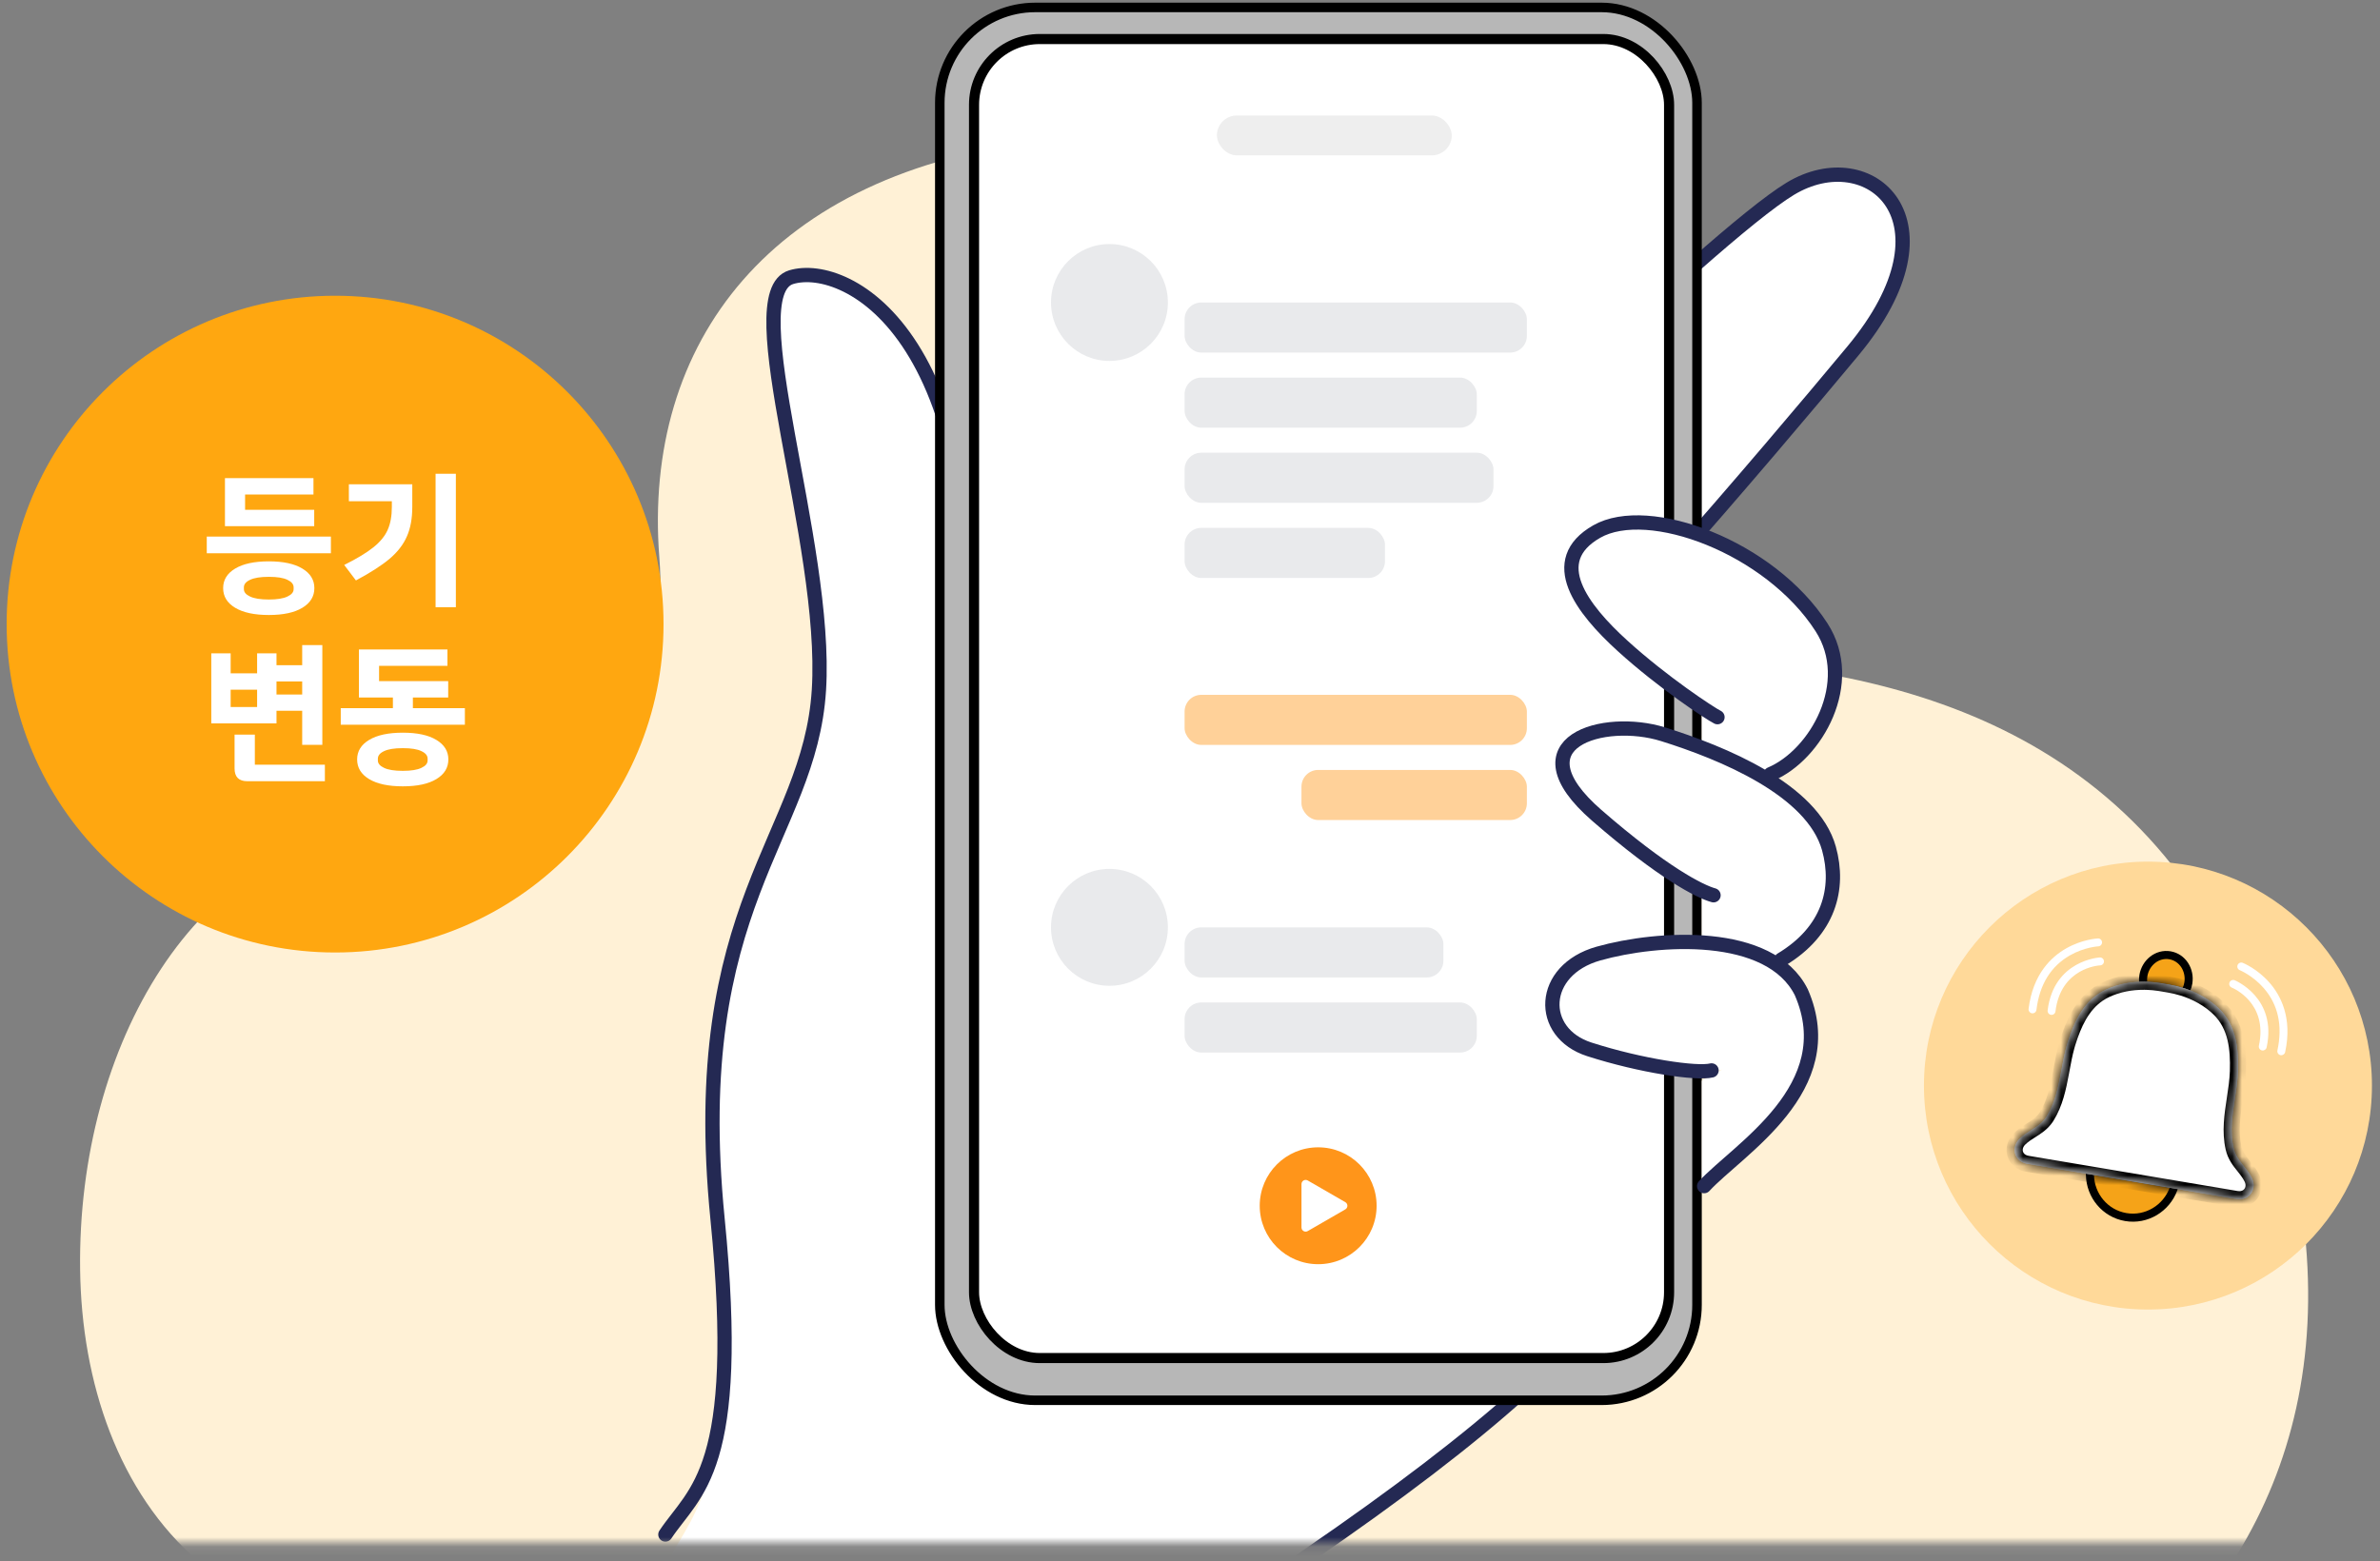 <svg width="250" height="164" viewBox="0 0 250 164" fill="none" xmlns="http://www.w3.org/2000/svg">
<rect x="0" y="0" width="250" height="164" fill="#808080" stroke="none"/>
<mask id="mask0_611_45283" style="mask-type:alpha" maskUnits="userSpaceOnUse" x="6" y="6" width="241" height="157">
<rect x="6.779" y="6.102" width="239.795" height="155.993" fill="#D9D9D9"/>
</mask>
<g mask="url(#mask0_611_45283)">
<path d="M159.625 35.795C161.561 39.157 162.851 42.843 163.829 46.586C165.464 52.862 171.211 67.534 189.718 70.436C213.408 74.156 237.58 86.927 242.095 129.457C247.749 182.755 185.215 202.978 150.17 190.552C115.126 178.126 99.625 158.386 61.034 169.189C23.836 179.6 8.727 157.086 8.416 133.396C8.105 109.707 20.83 88.114 40.144 87.4C52.904 86.927 71.007 81.123 69.257 58.563C67.506 35.99 80.957 18.025 109.702 14.789C132.701 12.198 150.816 20.512 159.625 35.795Z" fill="#FFF1D6"/>
<path d="M75.371 128.05C78.004 154.535 72.69 159.123 70.498 163.48C70.498 163.48 78.829 173.154 90.668 179.293C102.507 185.432 115.223 187.624 115.223 187.624C120.644 176.782 121.062 176.258 137.325 163.48C153.588 150.702 166.908 140.798 170.626 133.673L153.588 82.358C164.882 72.097 185.495 47.866 194.633 36.869C206.056 23.123 196.375 14.799 188.05 19.832C179.725 24.866 146.618 57.19 138.487 66.095C130.356 75.001 97.636 115.078 101.315 75.195C104.993 35.312 88.924 27.374 83.116 29.117C77.308 30.859 86.988 56.996 86.02 72.485C85.052 87.973 72.08 94.943 75.371 128.05Z" fill="white"/>
<path d="M69.893 161.219C72.99 156.572 78.005 154.535 75.372 128.05C72.081 94.943 85.053 87.973 86.021 72.485C86.989 56.996 77.308 30.859 83.117 29.117C88.925 27.374 104.994 35.312 101.316 75.195C97.637 115.078 130.357 75.001 138.488 66.095C146.619 57.19 179.726 24.866 188.051 19.832C196.376 14.799 206.056 23.123 194.634 36.869C185.496 47.866 164.883 72.097 153.589 82.358L170.627 133.673C166.909 140.798 156.392 150.407 137.326 163.48C124.721 172.123 120.956 180.657 115.224 188.062" stroke="#242953" stroke-width="1.5" stroke-linecap="round"/>
</g>
<rect x="98.718" y="0.781" width="79.54" height="146.335" rx="10.024" fill="#B7B7B7" stroke="black"/>
<rect x="102.315" y="4.101" width="73.008" height="138.578" rx="6.91" fill="white" stroke="black" stroke-width="1.061"/>
<rect x="127.826" y="12.133" width="24.67" height="4.189" rx="2.095" fill="#EEEEEE"/>
<path d="M191.343 65.916C195.99 74.822 188.197 79.469 185.486 81.792L178.759 77.92V74.822L181.276 75.984C180.501 75.597 174.693 71.725 170.434 67.852C166.174 63.98 162.302 58.947 167.723 55.849C173.145 52.751 186.696 57.011 191.343 65.916Z" fill="white"/>
<path d="M185.987 81.332C190.766 79.318 195.067 71.708 191.343 65.914C185.912 57.463 173.145 52.749 167.723 55.846C162.302 58.944 166.174 63.978 170.434 67.85C174.693 71.722 179.633 74.96 180.408 75.347" stroke="#242953" stroke-width="1.5" stroke-linecap="round" stroke-linejoin="round"/>
<path d="M192.117 89.144C194.053 96.114 189.213 99.986 186.89 101.147L178.758 98.824V93.181C176.295 92.015 172.419 89.743 167.723 85.659C158.817 77.915 168.498 75.205 174.693 77.141C180.888 79.077 190.396 82.948 192.117 89.144Z" fill="white"/>
<path d="M187.112 100.818C192.117 97.82 193.284 93.346 192.117 89.144C190.396 82.948 180.888 79.077 174.693 77.141C168.498 75.205 158.817 77.915 167.723 85.659C174.693 91.72 178.572 93.671 179.992 94.058" stroke="#242953" stroke-width="1.5" stroke-linecap="round" stroke-linejoin="round"/>
<path d="M189.213 104.245C194.247 115.474 184.954 116.829 178.758 124.38V113.538L180.888 112.376C179.339 112.763 172.369 111.989 166.948 110.246C161.527 108.504 161.721 101.921 167.916 100.179C174.112 98.436 185.922 97.662 189.213 104.245Z" fill="white"/>
<path d="M179.007 124.616C182.542 120.769 193.611 114.331 189.213 104.245C185.922 97.662 174.112 98.436 167.916 100.179C161.721 101.921 161.527 108.504 166.948 110.246C172.369 111.989 178.235 112.847 179.784 112.459" stroke="#242953" stroke-width="1.5" stroke-linecap="round"/>
<ellipse cx="116.539" cy="31.779" rx="6.139" ry="6.139" fill="#C8CAD0" fill-opacity="0.4"/>
<rect x="124.432" y="39.672" width="30.693" height="5.262" rx="1.754" fill="#C8CAD0" fill-opacity="0.4"/>
<rect x="124.432" y="47.562" width="32.447" height="5.262" rx="1.754" fill="#C8CAD0" fill-opacity="0.4"/>
<rect x="124.432" y="55.461" width="21.047" height="5.262" rx="1.754" fill="#C8CAD0" fill-opacity="0.4"/>
<rect x="124.432" y="31.781" width="35.955" height="5.262" rx="1.754" fill="#C8CAD0" fill-opacity="0.4"/>
<rect x="124.432" y="73" width="35.955" height="5.262" rx="1.754" fill="#FFD199"/>
<rect x="136.709" y="80.891" width="23.678" height="5.262" rx="1.754" fill="#FFD199"/>
<ellipse cx="138.463" cy="126.678" rx="6.139" ry="6.139" fill="#FF951A"/>
<path d="M141.314 126.3C141.606 126.469 141.606 126.891 141.314 127.059L137.368 129.338C137.075 129.507 136.71 129.296 136.71 128.958L136.71 124.401C136.71 124.064 137.075 123.853 137.368 124.022L141.314 126.3Z" fill="white"/>
<ellipse cx="116.539" cy="97.428" rx="6.139" ry="6.139" fill="#C8CAD0" fill-opacity="0.4"/>
<rect x="124.432" y="105.32" width="30.693" height="5.262" rx="1.754" fill="#C8CAD0" fill-opacity="0.4"/>
<rect x="124.432" y="97.43" width="27.186" height="5.262" rx="1.754" fill="#C8CAD0" fill-opacity="0.4"/>
<circle cx="35.198" cy="65.57" r="34.5" fill="#FFA710"/>
<path d="M33.006 55.283H23.629L23.629 50.231H32.927L32.927 51.952H25.744L25.744 53.562H33.006L33.006 55.283ZM34.758 56.372L34.758 58.124H21.719L21.719 56.372H34.758ZM33.021 61.786C33.021 62.66 32.6 63.349 31.759 63.854C30.927 64.359 29.754 64.612 28.238 64.612C26.723 64.612 25.544 64.359 24.703 63.854C23.861 63.349 23.44 62.66 23.44 61.786C23.44 60.923 23.861 60.239 24.703 59.734C25.544 59.229 26.723 58.976 28.238 58.976C29.754 58.976 30.927 59.229 31.759 59.734C32.6 60.239 33.021 60.923 33.021 61.786ZM30.843 61.707C30.843 61.381 30.627 61.118 30.196 60.918C29.775 60.708 29.122 60.602 28.238 60.602C27.355 60.602 26.697 60.708 26.265 60.918C25.834 61.118 25.618 61.381 25.618 61.707L25.618 61.897C25.618 62.212 25.834 62.47 26.265 62.67C26.697 62.881 27.355 62.986 28.238 62.986C29.112 62.986 29.764 62.881 30.196 62.67C30.627 62.47 30.843 62.212 30.843 61.897L30.843 61.707ZM45.754 49.774H47.885L47.885 63.791H45.754L45.754 49.774ZM36.156 59.355C37.503 58.682 38.529 58.061 39.234 57.493C39.94 56.924 40.434 56.319 40.718 55.677C41.013 55.025 41.16 54.22 41.16 53.262L41.16 52.662H36.646L36.646 50.879H43.307L43.307 53.262C43.307 54.472 43.118 55.504 42.739 56.356C42.37 57.209 41.765 57.992 40.923 58.708C40.082 59.413 38.903 60.171 37.388 60.981L36.156 59.355ZM29.044 75.998H22.193L22.193 68.642H24.229L24.229 70.741H27.007L27.007 68.642H29.044L29.044 69.889H31.743L31.743 67.774H33.858L33.858 78.255H31.743L31.743 74.672H29.044L29.044 75.998ZM29.044 71.594L29.044 72.967H31.743L31.743 71.594H29.044ZM27.007 72.462H24.229L24.229 74.277H27.007L27.007 72.462ZM34.126 80.339L34.126 82.075H25.981C25.087 82.075 24.64 81.628 24.64 80.733L24.639 77.182H26.77L26.77 80.339H34.126ZM48.832 74.403L48.832 76.14H35.793L35.793 74.403H41.271L41.271 73.283H37.703L37.703 68.231H47.001L47.001 69.952H39.819L39.819 71.562H47.08L47.08 73.283H43.37L43.37 74.403H48.832ZM47.096 79.786C47.096 80.66 46.675 81.349 45.833 81.854C45.001 82.359 43.828 82.612 42.313 82.612C40.797 82.612 39.619 82.359 38.777 81.854C37.935 81.349 37.514 80.66 37.514 79.786C37.514 78.923 37.935 78.239 38.777 77.734C39.619 77.229 40.797 76.976 42.313 76.976C43.828 76.976 45.001 77.229 45.833 77.734C46.675 78.239 47.096 78.923 47.096 79.786ZM44.917 79.707C44.917 79.381 44.701 79.118 44.27 78.918C43.849 78.707 43.197 78.602 42.313 78.602C41.429 78.602 40.771 78.707 40.339 78.918C39.908 79.118 39.692 79.381 39.692 79.707L39.692 79.897C39.692 80.212 39.908 80.47 40.339 80.67C40.771 80.881 41.429 80.986 42.313 80.986C43.186 80.986 43.839 80.881 44.27 80.67C44.701 80.47 44.917 80.212 44.917 79.897L44.917 79.707Z" fill="white"/>
<circle cx="225.625" cy="114.053" r="23.529" fill="#FFD999"/>
<path d="M228.304 124.931L228.481 124.452L227.977 124.367L220.026 123.028L219.522 122.943L219.533 123.454C219.577 125.608 221.117 127.499 223.299 127.866C225.481 128.234 227.556 126.952 228.304 124.931Z" fill="#F5A318" stroke="black" stroke-width="0.847"/>
<path d="M227.355 103.788L227.355 103.788L227.365 103.79C227.388 103.793 227.406 103.795 227.421 103.797C227.445 103.801 227.464 103.803 227.487 103.807L227.767 103.854C228.235 103.933 228.698 104.042 229.153 104.182L229.511 104.292L229.664 103.95C229.755 103.746 229.826 103.525 229.865 103.288C230.095 101.925 229.267 100.587 227.932 100.362C226.596 100.138 225.376 101.131 225.147 102.493C225.107 102.73 225.101 102.962 225.12 103.184L225.153 103.558L225.527 103.571C226.003 103.588 226.477 103.637 226.944 103.716L227.224 103.763C227.237 103.765 227.252 103.768 227.275 103.773L227.277 103.773C227.297 103.777 227.325 103.783 227.355 103.788Z" fill="#F5A318" stroke="black" stroke-width="0.847"/>
<path d="M212.129 119.66C212.345 119.446 212.573 119.267 212.806 119.107C213.588 118.564 214.421 118.207 214.996 117.278C216.438 114.946 216.395 112.079 217.19 109.53C217.893 107.279 218.928 105.035 221.22 103.969C222.559 103.346 224.057 103.096 225.542 103.149C226.036 103.166 226.528 103.217 227.014 103.299L227.294 103.346C227.338 103.353 227.381 103.363 227.425 103.371C227.469 103.379 227.513 103.383 227.557 103.39L227.837 103.437C228.322 103.519 228.804 103.632 229.277 103.778C230.697 104.215 232.031 104.942 233.092 105.968C234.908 107.726 235.15 110.186 235.078 112.543C234.995 115.21 234.014 117.907 234.613 120.582C234.852 121.649 235.522 122.258 236.083 123.027C236.251 123.256 236.409 123.499 236.542 123.772C237.113 124.936 236.281 126.195 234.901 125.963L212.961 122.268C211.581 122.035 211.207 120.574 212.129 119.66Z" fill="white"/>
<g style="mix-blend-mode:multiply">
<mask id="path-32-inside-1_611_45283" fill="white">
<path fill-rule="evenodd" clip-rule="evenodd" d="M212.719 119.168C212.516 119.313 212.318 119.473 212.129 119.66C211.856 119.931 211.696 120.249 211.643 120.569C211.516 121.332 211.989 122.105 212.961 122.269L234.901 125.964C235.361 126.041 235.759 125.953 236.065 125.758C236.679 125.368 236.923 124.549 236.542 123.772C236.409 123.499 236.251 123.256 236.083 123.027C235.955 122.851 235.821 122.684 235.688 122.518C235.239 121.956 234.798 121.405 234.613 120.582C234.231 118.874 234.492 117.158 234.753 115.446C234.9 114.476 235.048 113.508 235.078 112.543C235.15 110.186 234.908 107.726 233.092 105.968C232.031 104.942 230.697 104.215 229.277 103.778C228.804 103.632 228.322 103.519 227.837 103.437L227.557 103.39C227.535 103.387 227.513 103.384 227.491 103.381C227.469 103.378 227.447 103.375 227.425 103.371C227.41 103.368 227.396 103.365 227.381 103.363C227.375 103.361 227.369 103.36 227.363 103.359C227.34 103.354 227.317 103.35 227.294 103.346L227.014 103.299C226.953 103.289 226.892 103.279 226.832 103.27C226.405 103.205 225.974 103.164 225.542 103.149C225.449 103.145 225.356 103.143 225.263 103.142C223.87 103.129 222.476 103.385 221.22 103.969C220.934 104.102 220.667 104.254 220.418 104.422C218.674 105.596 217.805 107.561 217.19 109.53C217.154 109.646 217.12 109.762 217.087 109.878C216.858 110.693 216.702 111.536 216.546 112.38C216.527 112.487 216.507 112.593 216.487 112.7C216.19 114.296 215.859 115.883 214.996 117.278C214.968 117.323 214.94 117.367 214.911 117.409C214.477 118.042 213.917 118.396 213.346 118.756C213.323 118.77 213.301 118.784 213.278 118.798C213.12 118.898 212.962 118.999 212.806 119.107C212.777 119.127 212.748 119.147 212.719 119.168Z"/>
</mask>
<path fill-rule="evenodd" clip-rule="evenodd" d="M212.719 119.168C212.516 119.313 212.318 119.473 212.129 119.66C211.856 119.931 211.696 120.249 211.643 120.569C211.516 121.332 211.989 122.105 212.961 122.269L234.901 125.964C235.361 126.041 235.759 125.953 236.065 125.758C236.679 125.368 236.923 124.549 236.542 123.772C236.409 123.499 236.251 123.256 236.083 123.027C235.955 122.851 235.821 122.684 235.688 122.518C235.239 121.956 234.798 121.405 234.613 120.582C234.231 118.874 234.492 117.158 234.753 115.446C234.9 114.476 235.048 113.508 235.078 112.543C235.15 110.186 234.908 107.726 233.092 105.968C232.031 104.942 230.697 104.215 229.277 103.778C228.804 103.632 228.322 103.519 227.837 103.437L227.557 103.39C227.535 103.387 227.513 103.384 227.491 103.381C227.469 103.378 227.447 103.375 227.425 103.371C227.41 103.368 227.396 103.365 227.381 103.363C227.375 103.361 227.369 103.36 227.363 103.359C227.34 103.354 227.317 103.35 227.294 103.346L227.014 103.299C226.953 103.289 226.892 103.279 226.832 103.27C226.405 103.205 225.974 103.164 225.542 103.149C225.449 103.145 225.356 103.143 225.263 103.142C223.87 103.129 222.476 103.385 221.22 103.969C220.934 104.102 220.667 104.254 220.418 104.422C218.674 105.596 217.805 107.561 217.19 109.53C217.154 109.646 217.12 109.762 217.087 109.878C216.858 110.693 216.702 111.536 216.546 112.38C216.527 112.487 216.507 112.593 216.487 112.7C216.19 114.296 215.859 115.883 214.996 117.278C214.968 117.323 214.94 117.367 214.911 117.409C214.477 118.042 213.917 118.396 213.346 118.756C213.323 118.77 213.301 118.784 213.278 118.798C213.12 118.898 212.962 118.999 212.806 119.107C212.777 119.127 212.748 119.147 212.719 119.168Z" fill="white"/>
<path d="M212.129 119.66L211.533 119.058L211.533 119.059L212.129 119.66ZM212.719 119.168L212.227 118.478L212.227 118.478L212.719 119.168ZM211.643 120.569L212.479 120.709L212.479 120.708L211.643 120.569ZM212.961 122.269L212.82 123.104L212.961 122.269ZM234.901 125.964L235.042 125.128L234.901 125.964ZM236.065 125.758L235.611 125.043L235.61 125.043L236.065 125.758ZM236.542 123.772L235.781 124.144L235.781 124.145L236.542 123.772ZM236.083 123.027L235.399 123.526L235.399 123.527L236.083 123.027ZM235.688 122.518L235.027 123.047L235.027 123.047L235.688 122.518ZM234.613 120.582L233.787 120.767L233.787 120.767L234.613 120.582ZM234.753 115.446L233.915 115.319L233.915 115.319L234.753 115.446ZM235.078 112.543L235.924 112.569L235.924 112.569L235.078 112.543ZM233.092 105.968L233.681 105.359L233.681 105.359L233.092 105.968ZM229.277 103.778L229.526 102.968L229.526 102.968L229.277 103.778ZM227.837 103.437L227.978 102.602L227.837 103.437ZM227.557 103.39L227.416 104.225L227.557 103.39ZM227.491 103.381L227.602 102.541L227.602 102.541L227.491 103.381ZM227.425 103.371L227.264 104.203L227.274 104.205L227.284 104.206L227.425 103.371ZM227.381 103.363L227.548 102.532L227.548 102.532L227.381 103.363ZM227.363 103.359L227.176 104.185L227.186 104.187L227.197 104.189L227.363 103.359ZM226.832 103.27L226.704 104.107L226.704 104.107L226.832 103.27ZM225.542 103.149L225.572 102.302L225.572 102.302L225.542 103.149ZM225.263 103.142L225.272 102.295L225.272 102.295L225.263 103.142ZM221.22 103.969L220.863 103.201L220.863 103.201L221.22 103.969ZM220.418 104.422L219.944 103.719L219.944 103.719L220.418 104.422ZM217.19 109.53L217.999 109.783L217.999 109.783L217.19 109.53ZM217.087 109.878L217.903 110.107L217.903 110.107L217.087 109.878ZM216.546 112.38L215.713 112.226L215.713 112.226L216.546 112.38ZM216.487 112.7L217.32 112.855L217.32 112.855L216.487 112.7ZM214.996 117.278L215.716 117.724L215.716 117.724L214.996 117.278ZM214.911 117.409L214.212 116.93L214.212 116.93L214.911 117.409ZM213.346 118.756L213.797 119.472L213.797 119.472L213.346 118.756ZM213.278 118.798L213.73 119.514L213.73 119.514L213.278 118.798ZM212.806 119.107L213.287 119.804L213.289 119.803L212.806 119.107ZM212.724 120.263C212.875 120.113 213.037 119.982 213.211 119.857L212.227 118.478C211.995 118.644 211.761 118.833 211.533 119.058L212.724 120.263ZM212.479 120.708C212.502 120.571 212.573 120.412 212.725 120.262L211.533 119.059C211.139 119.449 210.891 119.927 210.808 120.43L212.479 120.708ZM213.102 121.433C212.578 121.345 212.43 120.998 212.479 120.709L210.808 120.43C210.601 121.665 211.399 122.865 212.82 123.104L213.102 121.433ZM235.042 125.128L213.102 121.433L212.82 123.104L234.761 126.799L235.042 125.128ZM235.61 125.043C235.495 125.117 235.311 125.174 235.042 125.128L234.761 126.799C235.41 126.908 236.023 126.789 236.52 126.472L235.61 125.043ZM235.781 124.145C235.988 124.566 235.831 124.903 235.611 125.043L236.519 126.473C237.527 125.833 237.858 124.532 237.303 123.399L235.781 124.145ZM235.399 123.527C235.549 123.731 235.677 123.93 235.781 124.144L237.303 123.4C237.141 123.068 236.953 122.781 236.767 122.527L235.399 123.527ZM235.027 123.047C235.162 123.216 235.284 123.369 235.399 123.526L236.767 122.527C236.626 122.334 236.481 122.153 236.35 121.989L235.027 123.047ZM233.787 120.767C234.019 121.805 234.584 122.494 235.027 123.047L236.35 121.989C235.893 121.418 235.576 121.006 235.44 120.397L233.787 120.767ZM233.915 115.319C233.659 117.003 233.364 118.878 233.787 120.767L235.44 120.397C235.098 118.87 235.325 117.313 235.59 115.574L233.915 115.319ZM234.231 112.517C234.203 113.422 234.064 114.34 233.915 115.319L235.59 115.574C235.736 114.613 235.893 113.593 235.924 112.569L234.231 112.517ZM232.503 106.577C234.041 108.066 234.303 110.193 234.231 112.517L235.924 112.569C235.998 110.179 235.775 107.387 233.681 105.359L232.503 106.577ZM229.028 104.587C230.342 104.991 231.553 105.658 232.503 106.577L233.681 105.359C232.51 104.227 231.053 103.438 229.526 102.968L229.028 104.587ZM227.696 104.273C228.145 104.348 228.591 104.453 229.028 104.587L229.526 102.968C229.017 102.812 228.498 102.69 227.978 102.602L227.696 104.273ZM227.416 104.225L227.696 104.273L227.978 102.602L227.698 102.555L227.416 104.225ZM227.38 104.22C227.405 104.224 227.412 104.225 227.416 104.225L227.698 102.555C227.658 102.548 227.621 102.543 227.602 102.541L227.38 104.22ZM227.284 104.206C227.324 104.213 227.361 104.218 227.38 104.22L227.602 102.541C227.577 102.538 227.57 102.537 227.566 102.536L227.284 104.206ZM227.214 104.193C227.228 104.196 227.246 104.199 227.264 104.203L227.585 102.539C227.575 102.537 227.564 102.535 227.548 102.532L227.214 104.193ZM227.197 104.189C227.202 104.191 227.208 104.192 227.214 104.193L227.548 102.532C227.542 102.531 227.536 102.53 227.529 102.528L227.197 104.189ZM227.153 104.181C227.159 104.182 227.164 104.183 227.168 104.184C227.171 104.184 227.174 104.185 227.176 104.185C227.18 104.186 227.18 104.186 227.176 104.185L227.549 102.533C227.5 102.521 227.454 102.514 227.435 102.511L227.153 104.181ZM226.873 104.134L227.153 104.181L227.435 102.511L227.155 102.463L226.873 104.134ZM226.704 104.107C226.761 104.116 226.817 104.125 226.873 104.134L227.155 102.463C227.089 102.452 227.024 102.442 226.959 102.432L226.704 104.107ZM225.512 103.995C225.911 104.009 226.31 104.047 226.704 104.107L226.959 102.432C226.501 102.363 226.038 102.319 225.572 102.302L225.512 103.995ZM225.255 103.989C225.341 103.99 225.426 103.992 225.512 103.995L225.572 102.302C225.472 102.299 225.372 102.296 225.272 102.295L225.255 103.989ZM221.577 104.737C222.702 104.214 223.969 103.977 225.255 103.989L225.272 102.295C223.772 102.281 222.249 102.556 220.863 103.201L221.577 104.737ZM220.891 105.124C221.104 104.981 221.332 104.851 221.577 104.737L220.863 103.201C220.536 103.353 220.23 103.527 219.944 103.719L220.891 105.124ZM217.999 109.783C218.604 107.844 219.403 106.127 220.891 105.124L219.944 103.719C217.946 105.066 217.006 107.278 216.382 109.278L217.999 109.783ZM217.903 110.107C217.933 109.998 217.965 109.89 217.999 109.783L216.382 109.278C216.343 109.401 216.307 109.525 216.272 109.649L217.903 110.107ZM217.379 112.534C217.536 111.683 217.686 110.879 217.903 110.107L216.272 109.649C216.03 110.507 215.868 111.389 215.713 112.226L217.379 112.534ZM217.32 112.855C217.34 112.748 217.36 112.641 217.379 112.534L215.713 112.226C215.694 112.333 215.674 112.439 215.654 112.545L217.32 112.855ZM215.716 117.724C216.673 116.177 217.024 114.441 217.32 112.855L215.654 112.545C215.356 114.15 215.045 115.589 214.276 116.833L215.716 117.724ZM215.61 117.887C215.646 117.834 215.681 117.78 215.716 117.724L214.276 116.832C214.255 116.866 214.234 116.899 214.212 116.93L215.61 117.887ZM213.797 119.472C214.357 119.12 215.064 118.684 215.61 117.887L214.212 116.93C213.89 117.4 213.476 117.672 212.894 118.039L213.797 119.472ZM213.73 119.514C213.752 119.5 213.775 119.486 213.797 119.472L212.894 118.039C212.871 118.053 212.849 118.067 212.826 118.082L213.73 119.514ZM213.289 119.803C213.429 119.706 213.573 119.613 213.73 119.514L212.826 118.082C212.667 118.182 212.496 118.291 212.324 118.411L213.289 119.803ZM213.211 119.857C213.236 119.84 213.261 119.822 213.287 119.804L212.326 118.409C212.293 118.432 212.26 118.455 212.227 118.478L213.211 119.857Z" fill="black" mask="url(#path-32-inside-1_611_45283)"/>
</g>
<path d="M237.617 110.361C237.611 110.36 237.604 110.359 237.598 110.358C237.374 110.309 237.231 110.089 237.28 109.863C238.251 105.36 234.581 103.819 234.424 103.756C234.212 103.67 234.109 103.428 234.194 103.215C234.279 103.003 234.521 102.898 234.734 102.984C234.779 103.002 239.214 104.837 238.092 110.039C238.045 110.257 237.835 110.398 237.617 110.361Z" fill="white"/>
<path d="M239.561 110.857C239.555 110.856 239.549 110.855 239.542 110.854C239.319 110.805 239.175 110.584 239.224 110.359C239.787 107.749 239.301 105.542 237.778 103.8C236.629 102.485 235.285 101.933 235.272 101.928C235.06 101.843 234.956 101.6 235.042 101.387C235.127 101.175 235.37 101.07 235.582 101.156C235.643 101.18 237.099 101.771 238.379 103.224C239.565 104.569 240.816 106.928 240.038 110.535C239.99 110.753 239.781 110.894 239.562 110.857L239.561 110.857Z" fill="white"/>
<path d="M215.431 106.618C215.213 106.581 215.061 106.379 215.087 106.158C215.731 100.876 220.523 100.594 220.571 100.591C220.801 100.581 220.995 100.759 221.005 100.988C221.016 101.217 220.839 101.412 220.61 101.422C220.441 101.431 216.469 101.686 215.911 106.258C215.884 106.485 215.676 106.648 215.449 106.621C215.442 106.619 215.436 106.618 215.43 106.617L215.431 106.618Z" fill="white"/>
<path d="M213.43 106.456C213.213 106.42 213.06 106.217 213.086 105.996C213.533 102.332 215.487 100.513 217.048 99.632C218.734 98.68 220.302 98.596 220.368 98.594C220.598 98.583 220.793 98.761 220.802 98.99C220.813 99.22 220.635 99.414 220.407 99.424C220.393 99.425 218.943 99.506 217.427 100.373C215.417 101.52 214.234 103.446 213.912 106.096C213.884 106.324 213.676 106.487 213.449 106.459C213.443 106.458 213.436 106.457 213.43 106.456Z" fill="white"/>
</svg>
